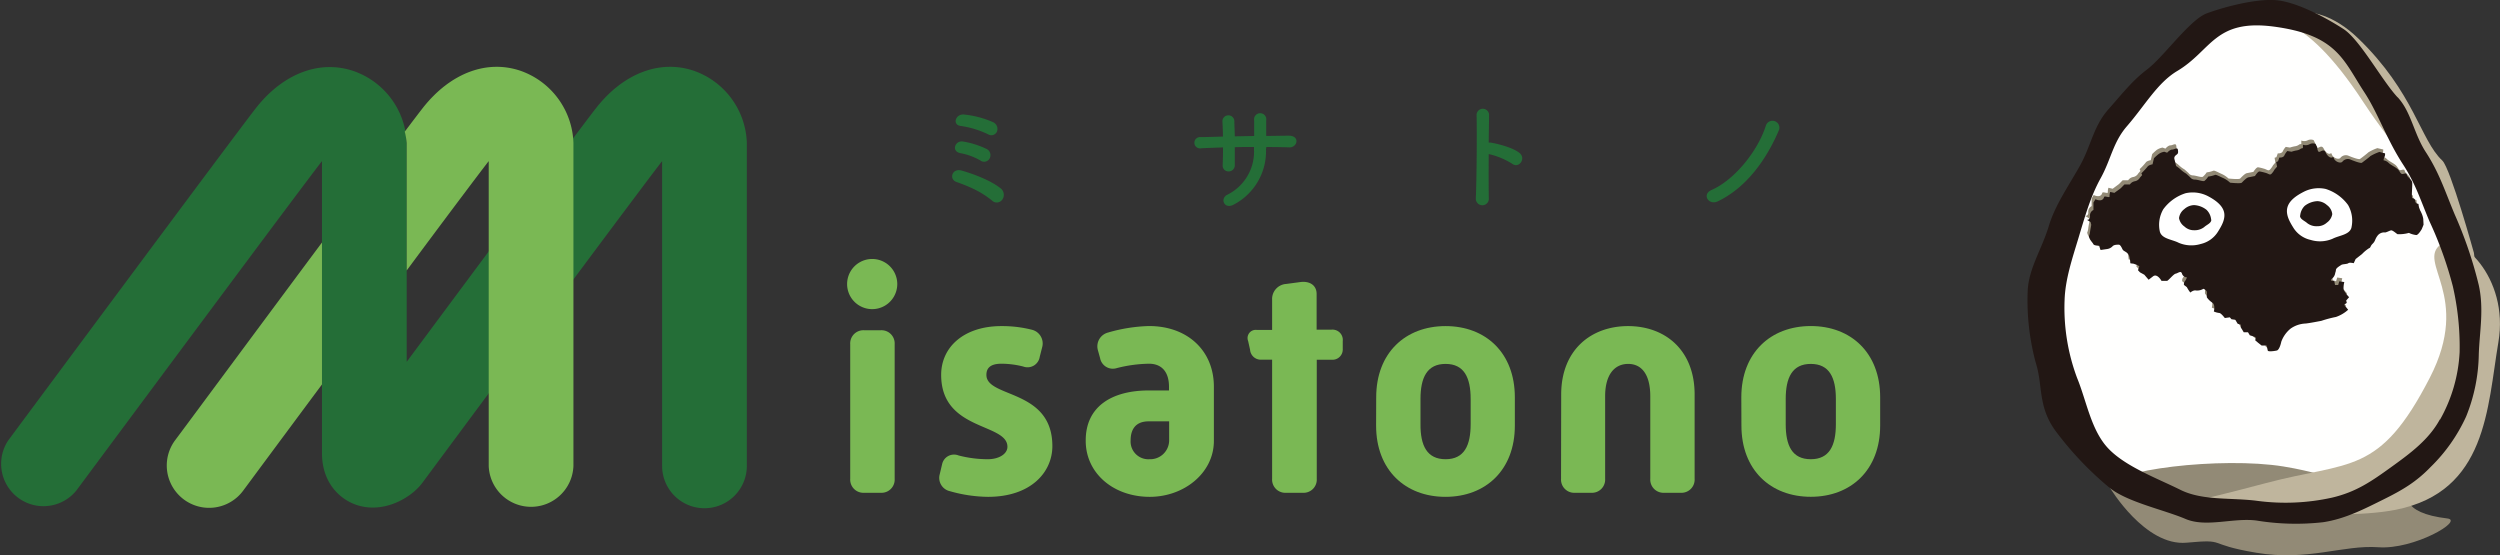 <?xml version="1.0" encoding="UTF-8"?> <svg xmlns="http://www.w3.org/2000/svg" viewBox="0 0 498.4 110.65"><rect x="0" y="0" width="498.4" height="110.65" fill="#333333" stroke="none"/><defs><style>.cls-1{fill:#246e37;}.cls-2{fill:#7ab854;}.cls-3{fill:#fffffe;}.cls-4{fill:#928a76;}.cls-5{fill:#bfb59d;}.cls-6{fill:#221714;}.cls-7{fill:#fff;}</style></defs><g id="レイヤー_2" data-name="レイヤー 2"><g id="レイヤー_1-2" data-name="レイヤー 1"><path class="cls-1" d="M140.45,101.32A8.44,8.44,0,0,1,132,92.88V32.12c-3.07,3.94-20.84,27.77-47.81,64.15-2.15,2.91-7.62,6.2-13.06,4.41-3.35-1.11-6.94-4.4-6.94-10.33V32.12c-4.19,5.37-33.71,45.13-49,65.71a8.44,8.44,0,0,1-13.57-10c1.84-2.48,45-60.66,49.46-66.36,5.46-6.9,12.75-9.61,19.49-7.28A15.77,15.77,0,0,1,81.08,28.52V72.13c14.85-20,34.88-46.95,37.85-50.71,5.47-6.9,12.75-9.61,19.49-7.28a15.77,15.77,0,0,1,10.47,14.38V92.88a8.44,8.44,0,0,1-8.44,8.44"></path><path class="cls-2" d="M64.19,48.34C50.93,66.15,36,86.34,34.91,87.77A8.44,8.44,0,1,0,48.47,97.83c4.37-5.9,9.93-13.4,15.72-21.19Z"></path><path class="cls-2" d="M103.85,14.14c-6.74-2.33-14,.38-19.48,7.28-.6.76-1.91,2.48-3.68,4.83a13.65,13.65,0,0,1,.39,2.27v25.4c8-10.79,14.55-19.49,16.35-21.8V92.88a8.45,8.45,0,0,0,16.89,0V28.52a15.77,15.77,0,0,0-10.47-14.38"></path><path class="cls-3" d="M417.32,33.27s7.52-12.22,11.95-16.79S438.68,3.59,445.8,3.32s10.88-.27,15.44,2.28S475.61,17.69,477,22.93s15.32,29.28,15.58,45.13-12.34,33.05-30.35,34.12-46.08-2.55-50.09-21.62-7.8-26.47,5.23-47.29"></path><path class="cls-4" d="M420.61,97.19s7,11.76,15.31,11,3.53.26,13.86,2,17.33-1.6,24.4-1.09,17.12-5.34,13.72-5.74c-18.68-2.2,2.3-15.14-10.15-10.41S467.5,95,455.25,93s-35,.66-34.64,4.19"></path><path class="cls-5" d="M433.66,100.55s1.39.19,18.11-4.25,22.57-1.41,32.64-21c8.47-16.42-2.75-23,2.22-26.6,3.46-2.51,13.67,6.41,11.45,19.51S495.81,98,477.65,101.62c-13.19,2.66-44-1.07-44-1.07"></path><path class="cls-5" d="M452,4.29s8.25-6.16,18.13,3.36C481.31,18.44,482.5,27.9,486.89,32c1.63,1.5,6.31,18.41,6.31,18.41s2.42,17.86-5.77-1.75-8.82-17-16.39-28.48C458.69,1.34,452,4.29,452,4.29"></path><path class="cls-6" d="M478,19.42c-3.14-3.36-7.51-11.5-10.81-13.64C463.24,3.24,458.05.6,454.26.09S444,1.18,440,2.64c-3.43,1.23-8.66,8.74-12,11.24-2.92,2.2-5.07,5-7.74,8-2.94,3.38-3.39,7.17-5.56,11.08s-5,7.89-6.27,12.17c-1.38,4.56-4,8.4-4.19,12.86a47.61,47.61,0,0,0,1.63,14.4c1.4,4.39.38,8.54,3.8,13.35a65.23,65.23,0,0,0,10.91,11.52c3.57,2.86,10.81,4.36,15.13,6.2,4.15,1.76,9.57-.3,14.18.32a48.53,48.53,0,0,0,13.24.33c4.42-.66,8.31-2.69,12.06-4.55s6.49-3.46,9.37-6.45a33.35,33.35,0,0,0,7.09-10.08,34.28,34.28,0,0,0,2.52-12.37c.14-4.42,1.07-9,0-13.81a82.63,82.63,0,0,0-4.81-14.12c-1.89-4.51-3.05-8.26-5.76-12.42-2.42-3.74-2.89-8-5.62-10.94m8.44,64.23c-2.2,4.08-6,6.85-9.82,9.6s-6.86,4.87-11.65,6a42.86,42.86,0,0,1-14.95.65c-5.08-.67-10.8,0-15.2-2.14-4.68-2.33-11-4.65-14.46-8.27S416,80,414.09,75.35a39.87,39.87,0,0,1-2.49-15.6c.14-4.11,1.52-8.17,2.79-12.39,1.21-4,2.33-8.1,4.4-11.84s2.46-7.16,5.22-10.34c3.62-4.18,6.09-8.65,10-11,6.93-4.1,7.44-10.46,19.36-8.87C465.92,7,467.17,12,471.34,18.37c2.78,4.24,4.43,9.36,7.78,14.49,2.49,3.85,3.47,7.15,5.23,11.28A75.82,75.82,0,0,1,489,57.08a54.22,54.22,0,0,1,1.35,13.13,30.48,30.48,0,0,1-3.9,13.44"></path><path class="cls-4" d="M475.12,29.8a1.49,1.49,0,0,1-.11.71,1.62,1.62,0,0,0-.19.67,1.82,1.82,0,0,1,1,.5c.38.42,1.4.85,1.86,1.32s.52,1,.95.91.7-.23.8.21,1,.88,1.06,1.5-.2,3,0,3.08.54.1.57.49a.86.86,0,0,0,.26.56l.42.13a3.45,3.45,0,0,0,.41,1.43,4.81,4.81,0,0,1,.54,1.53l.06,1.18-.35.88s-.64,1.13-1.08,1.18a4.36,4.36,0,0,1-1.48-.44,7,7,0,0,1-2.27.27c-.34-.21-1-.84-1.33-.76s-1,.46-1.2.41a1.58,1.58,0,0,0-1.49.7c-.52.7-.38,1-.94,1.54s-.32.76-.74.93a6.59,6.59,0,0,0-1.38,1.13l-1.29,1-.36.84s-.85-.2-1.07,0-1.16.17-1.41.34-1.06.6-1.08,1a2.21,2.21,0,0,1-.14.61,1.64,1.64,0,0,1-.64,1.12c-.65.61.44.4.44.4l.16.88h.63l.22-.73,1,.15a5.24,5.24,0,0,0-.15,1.52,6.67,6.67,0,0,0,1.11,1.49l-.58.66.12.48-.55.36.83,1a7.25,7.25,0,0,1-2.45,1.45,20.59,20.59,0,0,0-2.9.76s-2.55.5-3.17.54a5.6,5.6,0,0,0-2.95,1,6,6,0,0,0-1.87,2.62c-.21,1-.56,1.68-.88,1.76s-1.75.3-1.81,0-.24-1-.24-1l-1,0-.72-.57-.57-.48s.22-.52,0-.62-1.06-.37-1.06-.37l-.38-.59-.84,0-.57-1,0-.51-.61-.19-.48-.8-.77-.09-.32-.38-1,.12s-.76-1-1.1-1a3.53,3.53,0,0,1-1.09-.3s.35-1.35-.32-1.75a4.12,4.12,0,0,1-1-1c-.14-.13.07-.92-.06-1.23s-.65-.53-.65-.53a2.54,2.54,0,0,1-1.45.36c-.55-.16-1.15.39-1.15.39a5.35,5.35,0,0,1-.63-.94c-.06-.2-.63-.46-.66-.62a1.25,1.25,0,0,1,.09-.54l.3-.42.21-.5a1.07,1.07,0,0,1-1-.74c-.17-.7-.82-.08-1.25,0s-1.44,1.32-1.67,1.32l-1.09,0s-.84-1.56-1.7-.9L428,55l-.87-1-.85-.48-.39-.42.26-.79a6.22,6.22,0,0,0-1.2-.51,3.15,3.15,0,0,1-.59-.09,5.67,5.67,0,0,0-.25-1.48c-.24-.74-1.07-.88-1.27-1.23s-.42-1-.8-.94-1,0-1.28.37-1.13.49-1.13.49l-1.21.19-.18-.48-.08-.37s-1,0-1.16-.29-.17-.25-.51-.73a2,2,0,0,1-.39-.87,3.06,3.06,0,0,0,.21-.79c.05-.47.16-1,.16-1l.11-.53-.14-.55-.74-.44s.7,0,.62-.77a1.21,1.21,0,0,1,.67-1.2l0-1.54.42-.68a1.75,1.75,0,0,0,1,.23.79.79,0,0,0,.69-.63c.1-.36,1.16.24,1.12-.16a2.38,2.38,0,0,1,.12-.88l.84.2,1.26-.94.73-.75,1.1,0a1.51,1.51,0,0,1,1-.65,1.44,1.44,0,0,0,1-.7l.44-.51-.15-.36a12.46,12.46,0,0,0,1.22-1.32c.21-.34,1-.47,1-.47l.28-1.21a10.21,10.21,0,0,1,.93-.85,3.11,3.11,0,0,1,1.14-.45l.57.21s.53-.65,1-.65,1.07-.54,1.16.07.07.72-.18.89-.65.39-.52.93.35,1.4.35,1.4a7.09,7.09,0,0,1,1,.78,5.5,5.5,0,0,0,1,.73l.8.72a1.09,1.09,0,0,0,.91.47c.7.06,1.64.45,1.95.26a4.27,4.27,0,0,0,.76-.87,5.12,5.12,0,0,0,1.29-.31c.19-.16,1,.33,1.68.62a5.09,5.09,0,0,1,1.38.92s2.1.23,2.32,0,.94-1,1.33-1.07,1.31-.26,1.31-.26.57-.93.93-.91a7.47,7.47,0,0,1,1.07.25c.73.17.94.57,1.31.2a4,4,0,0,0,.6-.84l.47-.56-.16-.94.37-.13.27-.76s.76.1,1-.41a3.17,3.17,0,0,1,.59-.88l.83.14a6.2,6.2,0,0,1,1.08-.27,1.72,1.72,0,0,0,.81-.37l.38-.08,0-.68A1.61,1.61,0,0,0,460,28a1.46,1.46,0,0,1,1.24-.07l.33.66s0,.69.28.9.95-.75,1.39.12,1,1.18,1.34,1,.15.14.53.56,1.12.64,1.45.33a1.39,1.39,0,0,1,1.54-.49c.69.29,2.14.85,2.39.68s1.34-1,1.67-1.32a9.06,9.06,0,0,1,1.79-.84Z"></path><path class="cls-6" d="M475.48,30.57a1.29,1.29,0,0,1-.11.72,1.68,1.68,0,0,0-.18.67,1.84,1.84,0,0,1,1,.51c.39.41,1.42.85,1.87,1.31s.51,1,1,.9.68-.22.78.21,1,.89,1.06,1.51-.19,3,0,3.08.53.09.57.48a.88.88,0,0,0,.26.58l.42.12a3.73,3.73,0,0,0,.4,1.43,4.65,4.65,0,0,1,.55,1.53l.06,1.18-.36.88s-.64,1.13-1.07,1.18a4.48,4.48,0,0,1-1.49-.43,7.3,7.3,0,0,1-2.27.26c-.33-.2-1-.84-1.32-.76s-1,.46-1.22.41a1.64,1.64,0,0,0-1.48.7c-.51.69-.38,1-.93,1.54s-.33.76-.75.92a7.4,7.4,0,0,0-1.37,1.14l-1.28,1-.38.83s-.84-.2-1.07,0-1.16.17-1.4.34-1.05.6-1.08,1a2.2,2.2,0,0,1-.14.6,1.72,1.72,0,0,1-.63,1.13c-.66.61.43.4.43.4l.16.88.63,0,.22-.74,1,.15a5.28,5.28,0,0,0-.15,1.52,6.78,6.78,0,0,0,1.11,1.5l-.58.65.11.49-.53.36.81,1a7,7,0,0,1-2.44,1.44,23.39,23.39,0,0,0-2.9.77s-2.55.5-3.17.54a5.57,5.57,0,0,0-2.95,1,6,6,0,0,0-1.87,2.62c-.21,1-.56,1.68-.89,1.76s-1.75.31-1.81,0l-.23-1-1,0-.71-.56-.57-.49s.21-.51,0-.62-1.07-.37-1.07-.37l-.36-.6-.85,0-.59-1v-.51l-.62-.19-.47-.79-.77-.11-.32-.38-1,.14s-.76-1-1.09-1a3.83,3.83,0,0,1-1.1-.3s.36-1.34-.3-1.76a4,4,0,0,1-1.05-1c-.14-.14.05-.93-.08-1.24s-.64-.53-.64-.53a2.5,2.5,0,0,1-1.45.35c-.55-.15-1.16.4-1.16.4a5.09,5.09,0,0,1-.62-.93c-.05-.22-.62-.48-.67-.64a1.42,1.42,0,0,1,.1-.54l.29-.41.23-.5a1.07,1.07,0,0,1-1-.74c-.17-.7-.82-.08-1.26,0S432.25,56,432,56l-1.08,0s-.85-1.57-1.7-.9l-.87.67-.86-1-.87-.48-.39-.42.27-.8a6.22,6.22,0,0,0-1.2-.51,3.7,3.7,0,0,1-.6-.08,5.91,5.91,0,0,0-.24-1.48c-.24-.74-1.07-.88-1.27-1.22s-.42-1-.8-1-1,0-1.28.37a1.89,1.89,0,0,1-1.13.51l-1.21.18-.17-.47-.09-.38s-1,0-1.16-.29-.17-.25-.52-.73a2.14,2.14,0,0,1-.39-.87,2.84,2.84,0,0,0,.22-.8c.06-.46.16-.94.16-.94l.09-.55-.13-.53-.73-.45s.7.06.61-.77a1.23,1.23,0,0,1,.69-1.2V40.38l.41-.67a1.82,1.82,0,0,0,1,.22.81.81,0,0,0,.7-.63c.08-.35,1.15.24,1.1-.15a2.47,2.47,0,0,1,.13-.88l.84.18,1.27-.93.72-.74,1.09,0a1.52,1.52,0,0,1,1-.65,1.43,1.43,0,0,0,1-.71l.45-.51-.15-.36a15.05,15.05,0,0,0,1.22-1.32c.21-.34,1-.47,1-.47l.28-1.21a8.71,8.71,0,0,1,.94-.84,2.72,2.72,0,0,1,1.13-.46l.56.2s.54-.63,1-.63,1.06-.55,1.15.06,0,.73-.18.89-.64.39-.52.93l.34,1.4a6.63,6.63,0,0,1,1,.79,5.63,5.63,0,0,0,1,.72l.8.73a1.12,1.12,0,0,0,.91.46c.7,0,1.65.45,1.95.26a4.09,4.09,0,0,0,.75-.86,5.9,5.9,0,0,0,1.3-.31c.18-.17,1,.32,1.69.61a5.2,5.2,0,0,1,1.36.92s2.1.23,2.33,0,.94-1,1.34-1.07,1.29-.26,1.29-.26.58-.94.92-.91a8.84,8.84,0,0,1,1.09.25c.73.17.94.57,1.3.2a3.41,3.41,0,0,0,.59-.83l.5-.57-.17-.93.37-.14.26-.76s.77.1,1-.41a3.43,3.43,0,0,1,.59-.88l.84.14a6.26,6.26,0,0,1,1.07-.27,1.78,1.78,0,0,0,.82-.37l.38-.09,0-.67a1.62,1.62,0,0,0,1.29-.08,1.42,1.42,0,0,1,1.23-.08l.34.67s0,.68.27.89,1-.74,1.4.12,1,1.18,1.34,1,.14.14.53.56,1.12.64,1.45.33a1.38,1.38,0,0,1,1.53-.49c.71.29,2.15.85,2.39.67s1.35-1,1.68-1.32a9.53,9.53,0,0,1,1.8-.83Z"></path><path class="cls-7" d="M430.59,46.18c.4,1.46,2.45,1.54,3.77,2.23a6.46,6.46,0,0,0,4.38.23,5.48,5.48,0,0,0,3.47-2.51c.72-1.15,1.53-2.55,1.15-3.94s-1.89-2.41-3.21-3.1a6.61,6.61,0,0,0-4.43-.57,8.8,8.8,0,0,0-4.45,3.2,6.2,6.2,0,0,0-.68,4.46"></path><path class="cls-6" d="M440.85,43.79c0,.72-.91,1-1.42,1.48a3.08,3.08,0,0,1-2,.63,2.74,2.74,0,0,1-1.94-.74,2.61,2.61,0,0,1-1.08-1.67,2.64,2.64,0,0,1,1.05-1.8,3.07,3.07,0,0,1,1.95-.8,4.33,4.33,0,0,1,2.48.94,3.1,3.1,0,0,1,.93,2"></path><path class="cls-7" d="M468.79,45.37c-.39,1.46-2.46,1.55-3.77,2.23a6.37,6.37,0,0,1-4.37.23,5.43,5.43,0,0,1-3.48-2.49c-.72-1.16-1.53-2.58-1.15-4s1.89-2.4,3.21-3.08a6.54,6.54,0,0,1,4.42-.59,8.78,8.78,0,0,1,4.46,3.2,6.26,6.26,0,0,1,.68,4.46"></path><path class="cls-6" d="M458.53,43c0,.71.91,1,1.42,1.47a3,3,0,0,0,2,.63,2.77,2.77,0,0,0,1.95-.73,2.6,2.6,0,0,0,1.06-1.68,2.54,2.54,0,0,0-1.05-1.8,3,3,0,0,0-1.94-.79,4.46,4.46,0,0,0-2.49.93,3.11,3.11,0,0,0-.92,2"></path><path class="cls-1" d="M197.79,40A18.28,18.28,0,0,0,194,37.62c-1.22-.58-2.37-1-3.38-1.37-1.46-.55-.82-2.78,1.08-2.25s5.76,1.87,7.87,3.62a1.63,1.63,0,0,1,.24,2.18A1.34,1.34,0,0,1,197.79,40Zm-2.33-8a12.53,12.53,0,0,0-4-1.47c-1.87-.35-1.06-2.56.5-2.32a17.14,17.14,0,0,1,4.73,1.49,1.37,1.37,0,0,1,.6,1.89A1.24,1.24,0,0,1,195.46,32ZM197,26.78a18.63,18.63,0,0,0-5.52-1.68c-1.68-.22-1-2.54.86-2.25a18.84,18.84,0,0,1,5.57,1.48,1.46,1.46,0,0,1,.84,1.9A1.21,1.21,0,0,1,197,26.78Z"></path><path class="cls-1" d="M252.39,29.75a12,12,0,0,1-6.36,11c-1.92,1.11-2.88-1.1-1.39-1.91A9.57,9.57,0,0,0,250,29.85V29.3c-1.29,0-2.56,0-3.83.05,0,1.36,0,2.63,0,3.57a1.21,1.21,0,0,1-1.22,1.25,1.14,1.14,0,0,1-1.2-1.23c.05-1,.07-2.23.07-3.55-1.51.05-3,.1-4.34.17a1.13,1.13,0,1,1-.14-2.23c1.43,0,3-.07,4.46-.1,0-1.12-.05-2.18-.1-3a1.19,1.19,0,1,1,2.38-.1c0,.79.07,1.87.09,3.05l3.86-.07c0-1.25,0-2.43,0-3.1a1.22,1.22,0,1,1,2.4,0c0,1,0,2,0,3.09,1.54,0,3.07-.05,4.51-.05,2.26,0,1.76,2.38.08,2.33-1.49-.05-3-.07-4.56-.07Z"></path><path class="cls-1" d="M296.81,39.47a1.3,1.3,0,1,1-2.59.09c.17-3.88.24-13.28.15-16.74a1.25,1.25,0,0,1,2.49,0c0,1.17-.05,3.26-.07,5.61a3,3,0,0,1,.41,0c1.34.22,4.46,1,5.76,2.09s-.13,3.14-1.49,2.13a15.06,15.06,0,0,0-4.68-1.94C296.77,34.07,296.77,37.53,296.81,39.47Z"></path><path class="cls-1" d="M341.25,37.86c4.54-2,9.19-7.75,10.78-12.78a1.38,1.38,0,1,1,2.66.76c-2.5,5.95-6.55,11.59-12.24,14.3C340.65,41,339.19,38.75,341.25,37.86Z"></path><path class="cls-2" d="M168.88,56.63a5,5,0,0,1,10,0,5,5,0,0,1-10,0Zm.62,12a2.63,2.63,0,0,1,2.79-2.79h3.28a2.63,2.63,0,0,1,2.79,2.79V95.45a2.63,2.63,0,0,1-2.79,2.79h-3.28a2.63,2.63,0,0,1-2.79-2.79Z"></path><path class="cls-2" d="M187.82,92.54a2.43,2.43,0,0,1,3.28-1.74,23.11,23.11,0,0,0,5.83.75c2.24,0,3.91-1.06,3.91-2.48,0-4.78-13.21-3.1-13.21-14.33,0-5.64,4.65-9.73,12-9.73a24.31,24.31,0,0,1,6.14.74,2.82,2.82,0,0,1,2,3.47l-.49,1.92a2.46,2.46,0,0,1-3.29,1.93,17.91,17.91,0,0,0-4.34-.56c-2.36,0-3,1-3,2.23,0,4.65,13.15,2.73,13.15,14.2,0,5.15-4.22,10.11-12.84,10.11a28.47,28.47,0,0,1-7.56-1.12,2.72,2.72,0,0,1-2.05-3.41Z"></path><path class="cls-2" d="M229.05,77.84h4V77.1c0-3-1.49-4.59-4-4.59a27.49,27.49,0,0,0-6.39.87,2.59,2.59,0,0,1-3.35-2l-.43-1.55a2.84,2.84,0,0,1,2-3.53,32.14,32.14,0,0,1,8.19-1.3C236.74,65,242,69.9,242,77.1V87.89c0,6.45-6,11.16-12.78,11.16-7.25,0-12.77-4.71-12.77-11.16C216.4,81.07,221.61,77.84,229.05,77.84Zm.12,13.71a3.77,3.77,0,0,0,3.91-3.66V84H229c-2.86,0-3.6,1.93-3.6,3.79A3.54,3.54,0,0,0,229.17,91.55Z"></path><path class="cls-2" d="M253.61,71.7h-2.05a2.15,2.15,0,0,1-2.35-2L248.83,68a1.63,1.63,0,0,1,1.68-2.23h3.1v-6a3,3,0,0,1,2.79-3.16l2.85-.38c1.92-.24,3.23.69,3.23,2.36v7.13h3A2.05,2.05,0,0,1,267.69,68v1.55a2.05,2.05,0,0,1-2.18,2.17h-3V95.45a2.63,2.63,0,0,1-2.79,2.79H256.4a2.63,2.63,0,0,1-2.79-2.79Z"></path><path class="cls-2" d="M274.36,79.21c0-8.87,5.83-14.2,13.83-14.2S302,70.34,302,79.21v5.64c0,8.87-5.83,14.2-13.83,14.2s-13.83-5.33-13.83-14.2Zm13.83,12.34c3.72,0,5-2.73,5-7v-5c0-4.28-1.3-7-5-7s-5,2.73-5,7v5C283.16,88.82,284.47,91.55,288.19,91.55Z"></path><path class="cls-2" d="M311.24,78.65c0-8.93,6-13.64,13.33-13.64s13.27,4.71,13.27,13.64v16.8a2.63,2.63,0,0,1-2.79,2.79h-3.29A2.63,2.63,0,0,1,329,95.45V79c0-4.28-1.67-6.45-4.4-6.45S320,74.68,320,79V95.45a2.63,2.63,0,0,1-2.79,2.79H314a2.63,2.63,0,0,1-2.79-2.79Z"></path><path class="cls-2" d="M347.15,79.21C347.15,70.34,353,65,361,65s13.83,5.33,13.83,14.2v5.64c0,8.87-5.83,14.2-13.83,14.2s-13.83-5.33-13.83-14.2ZM361,91.55c3.72,0,5-2.73,5-7v-5c0-4.28-1.3-7-5-7s-5,2.73-5,7v5C356,88.82,357.26,91.55,361,91.55Z"></path></g></g></svg> 